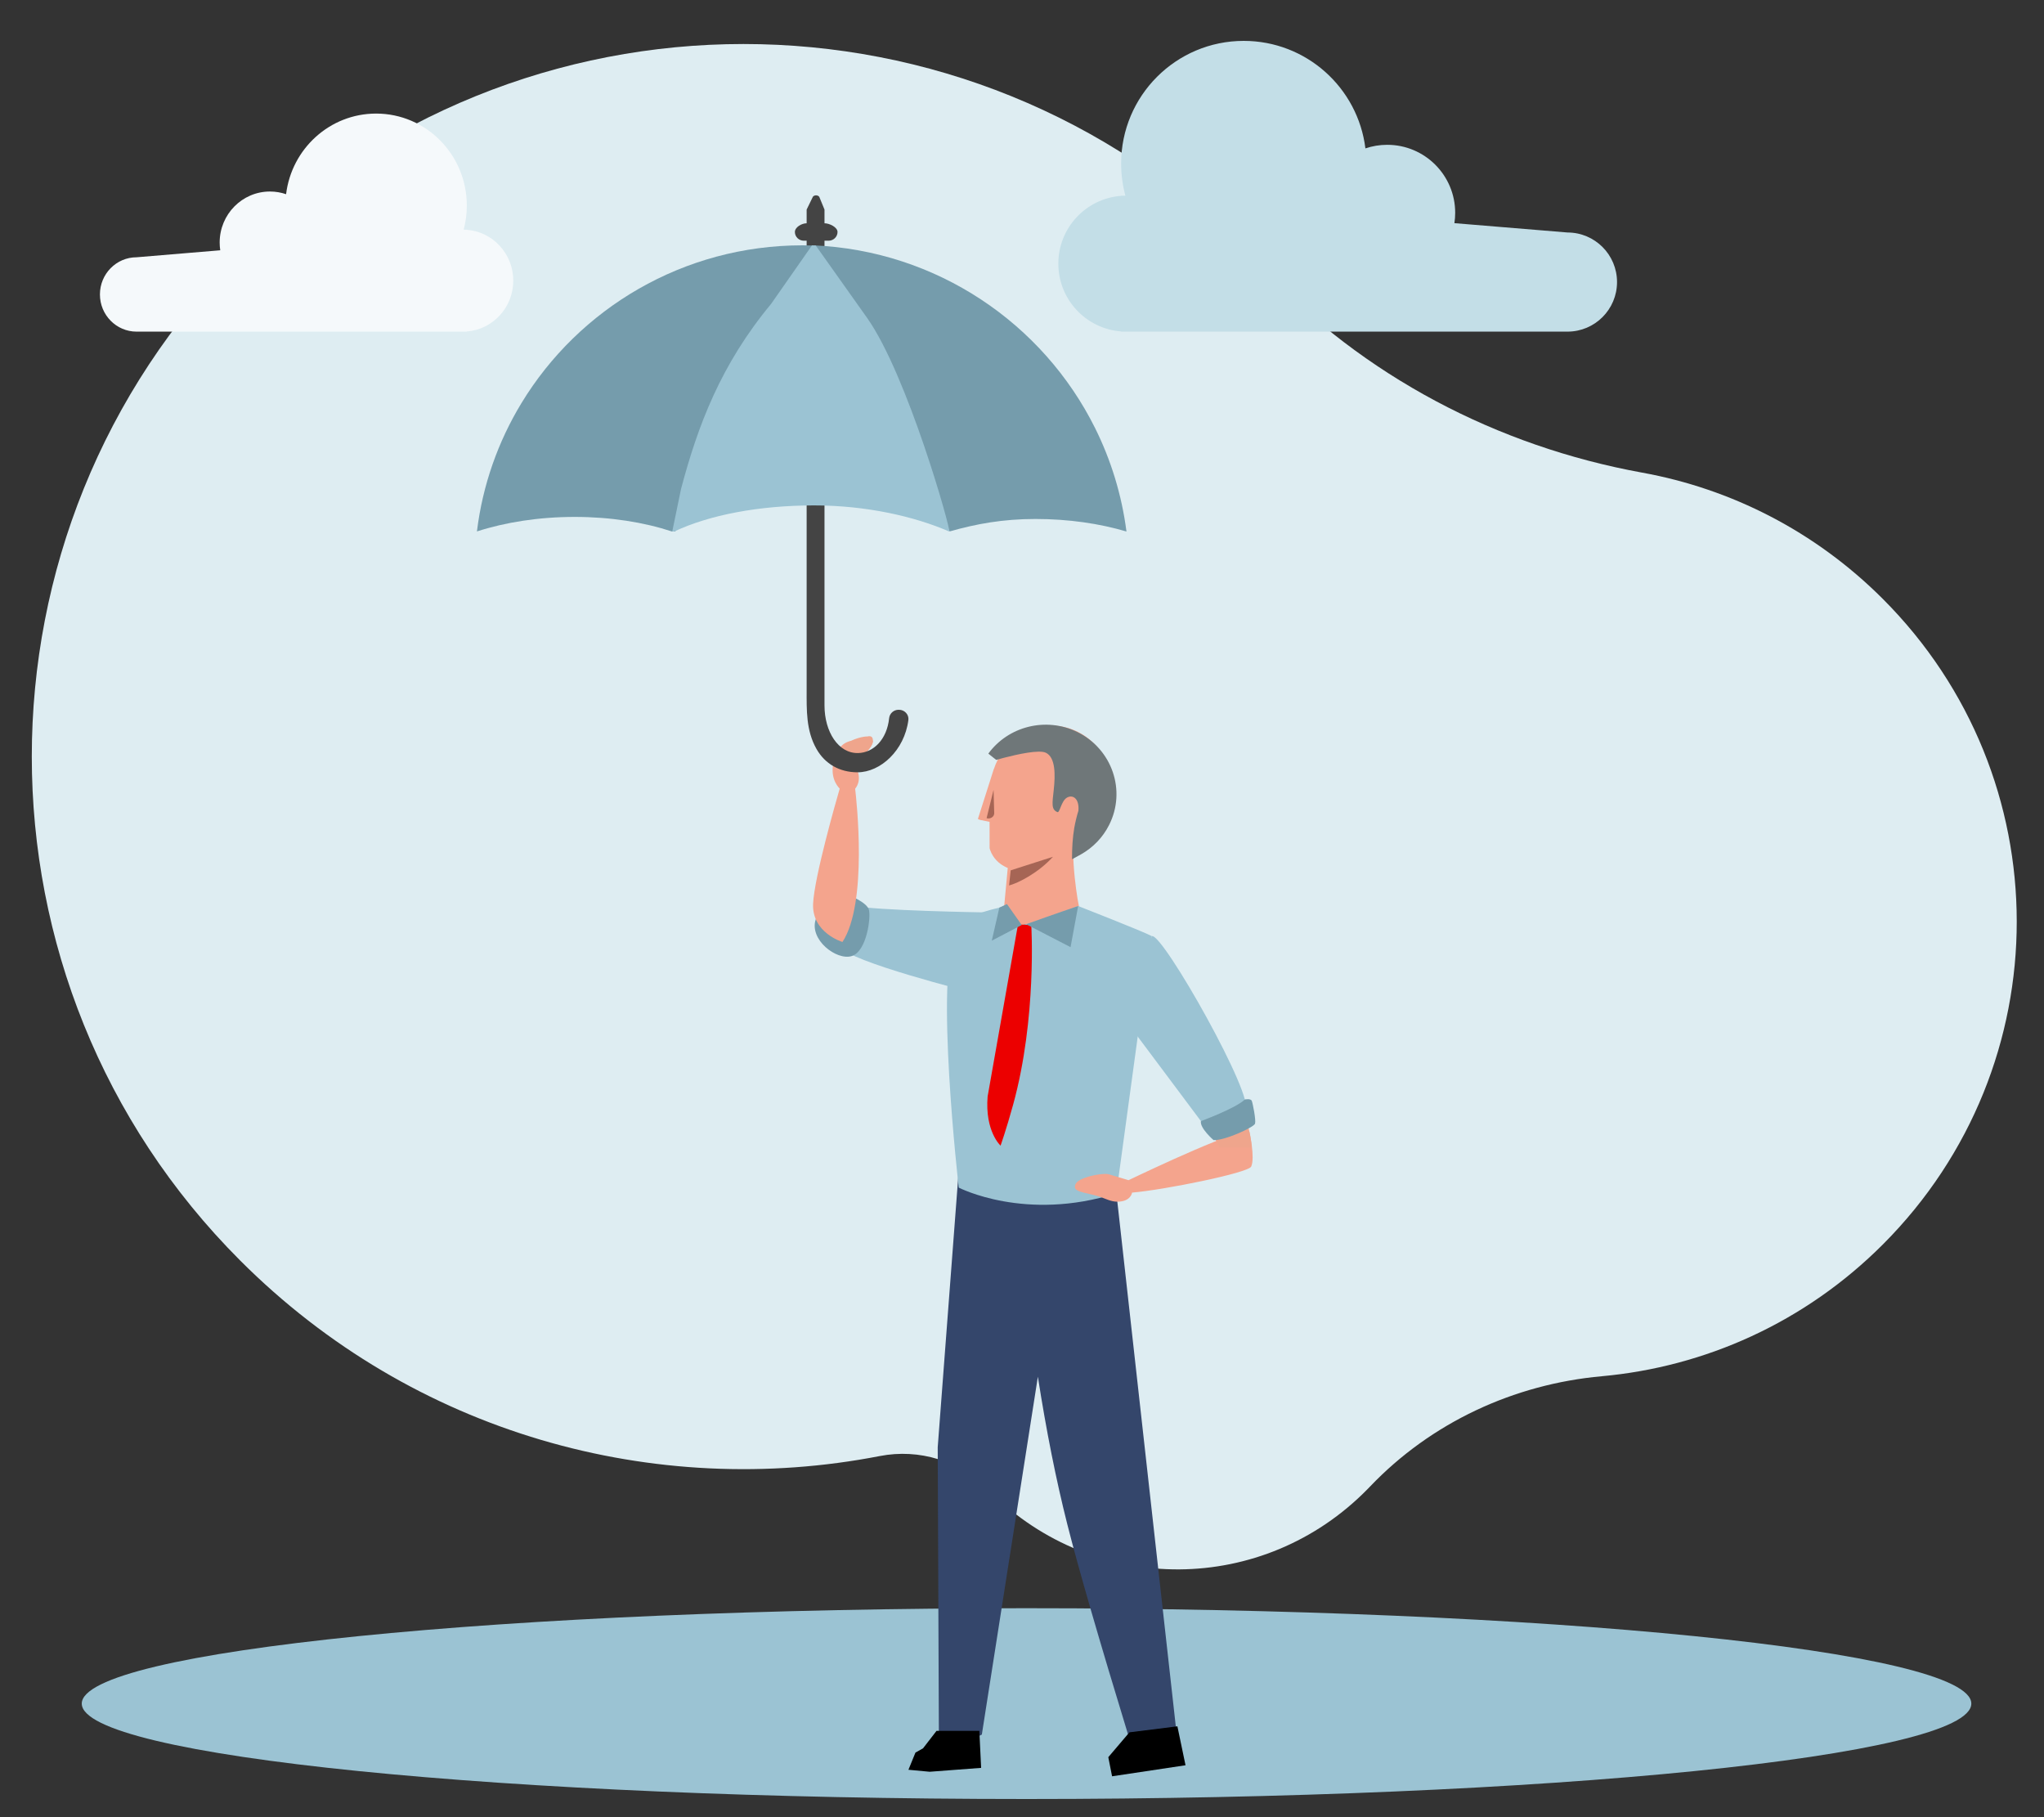 <?xml version="1.0" encoding="UTF-8"?>
<svg width="450px" height="400px" viewBox="0 0 450 400" version="1.1" xmlns="http://www.w3.org/2000/svg" xmlns:xlink="http://www.w3.org/1999/xlink">
    <rect x="0" y="0" width="450" height="400" fill="#333333" stroke="none"/>
    <!-- Generator: Sketch 58 (84663) - https://sketch.com -->
    <title>proteger-empresa</title>
    <desc>Created with Sketch.</desc>
    <g id="proteger-empresa" stroke="none" stroke-width="1" fill="none" fill-rule="evenodd">
        <path d="M173.116,296.028 C150.862,272.358 121.38,256.909 89.429,251.102 C70.035,247.578 51.479,238.315 36.484,223.313 C-2.79,184.019 -2.834,120.653 36.387,81.306 C53.689,63.949 75.75,54.25 98.372,52.206 C117.739,50.456 135.936,42 149.372,27.932 C149.545,27.75 149.72,27.571 149.894,27.392 C172.816,3.99 209.896,3.759 233.095,26.882 C233.228,27.014 233.36,27.148 233.491,27.281 C239.688,33.575 248.633,36.324 257.301,34.64 C306.716,25.037 359.86,39.386 398.133,77.691 C459.289,138.896 459.289,238.311 398.133,299.517 C336.929,360.771 237.7,360.771 176.497,299.516 C175.348,298.367 174.221,297.204 173.116,296.028 Z" id="Primary-color" fill="#DEEDF2" transform="translate(225.5, 177.573) scale(-1, -1) translate(-225.5, -177.573) "></path>
        <path d="M434,375.001 C434,386.598 340.875,396 226,396 C111.125,396 18,386.598 18,375.001 C18,363.402 111.125,354 226,354 C340.875,354 434,363.402 434,375.001" id="Fill-1" fill="#9BC3D3"></path>
        <g id="g.-illustration/Characters/Body-parts/Head/Male/Model-D-01" transform="translate(231, 182) scale(-1, 1) translate(-231, -182) translate(205, 156)">
            <g id="g.-illustration/Characters/Body-parts/Head/Male/Model-D-00">
                <path d="M20.753,31.162 C15.647,29.151 12.009,23.968 12.009,17.897 C12.009,10.083 18.038,3.738 25.465,3.738 C31.341,3.738 36.343,7.711 38.175,13.241 L38.197,13.246 L41.712,24.28 L41.389,24.412 L41.22,24.481 L39.143,24.907 L39.133,30.702 L39.032,31.054 C38.868,31.541 38.64,32.013 38.35,32.457 C38.012,32.976 37.593,33.45 37.118,33.859 C36.87,34.073 36.604,34.268 36.324,34.443 C36.175,34.537 36.027,34.623 35.874,34.705 C35.755,34.77 35.635,34.831 35.512,34.887 L35.137,35.061 L36.332,47.839 C36.332,47.839 30.198,49.226 27.358,48.669 L26.979,48.588 L26.971,48.587 C24.26,48.032 21.568,47.159 19.293,44.495 C19.293,44.495 19.3,44.466 19.311,44.408 L19.293,44.388 C19.293,44.388 19.506,43.42 19.772,41.84 C20.178,39.319 20.702,35.308 20.753,31.162 Z" id="Base-color" fill="#F4A48D"></path>
                <path d="M34.846,38.915 C32.787,38.357 28.442,36.164 25.179,32.596 L34.492,35.582 C34.492,35.582 34.67,37.285 34.846,38.915 Z M39.795,24.1 C38.955,24.352 38.093,23.781 38.116,22.988 L38.262,17.874 L39.795,24.1 Z" id="Shadows" fill="#A66555"></path>
            </g>
            <g id="g.-illustration/Characters/Body-parts/Hair/Male/Model-D-01" fill="#6F7779">
                <path d="M20.988,33.146 L18.883,31.988 C16.364,30.537 14.23,28.374 12.832,25.615 C9.003,18.056 12.142,8.881 19.841,5.122 C26.773,1.738 35.046,3.899 39.413,9.888 L37.683,11.267 C37.29,11.155 36.639,10.974 35.843,10.772 C32.98,10.031 28.233,8.982 26.747,9.695 C24.571,10.739 24.672,14.67 25.003,17.789 C25.326,20.839 25.618,22.164 24.211,22.763 C23.695,22.983 23.376,20.406 22.193,19.632 C20.943,18.814 19.347,19.647 19.58,22.448 C19.967,23.721 20.265,24.975 20.488,26.201 C20.862,28.392 20.999,30.782 20.988,33.146 Z" id="Hair-color"></path>
            </g>
        </g>
        <g id="Group-38" transform="translate(179, 162)">
            <path d="M37.7,38.835 C37.7,38.835 13.866,38.471 8.52,37.34 C8.52,37.34 4.148,43.115 5.931,46.381 C7.713,49.645 35.229,56.511 35.229,56.511 L37.7,38.835" id="Fill-427" fill="#9BC3D3"></path>
            <path d="M7.625,34.928 C7.625,34.928 11.835,36.556 12.295,38.245 C12.755,39.933 11.835,47.435 8.5,48.455 C5.166,49.475 -0.911,44.837 0.598,40.336 C2.109,35.835 7.625,34.928 7.625,34.928" id="Fill-428" fill="#759CAC"></path>
            <path d="M42.904,42.568 C42.904,42.568 43.812,47.777 44.376,48.74 C44.376,48.74 46.234,49.338 46.934,49.217 L50.322,42.853 L47.223,41.462 L45.939,41.612 L42.904,42.568" id="Fill-434" fill="#030616"></path>
            <path d="M13.178,1.113 C13.182,0.711 10.278,1.014 9.5,1 C7.357,0.961 5.588,1.931 4.638,5.25 C3.621,8.81 5.162,10.874 5.868,11.595 C5.108,14.21 0.285,31.001 0.01,36.915 C-0.293,43.338 6.475,45.347 6.475,45.347 C12.092,36.793 9.551,14.007 9.266,11.612 C9.83,10.948 10.918,9.077 8.993,5.94 C8.993,5.94 13.16,2.948 13.178,1.113 L13.178,1.113 Z" id="Fill-444" fill="#F4A48D"></path>
            <path d="M6.707,2.121 C8.791,0.397 11.54,0.091 11.753,0.122 C12.06,0.165 13.192,-0.396 13.178,1.113 C13.16,2.948 8.993,5.94 8.993,5.94 L6.707,2.121" id="Fill-446" fill="#EFA58C"></path>
            <path d="M50.955,74.606 C48.94,74.606 47.302,72.494 47.302,69.9 C47.302,67.306 48.94,65.194 50.955,65.194 C52.97,65.194 54.607,67.306 54.607,69.9 C54.607,72.494 52.97,74.606 50.955,74.606" id="Fill-8" fill="#2A7E90"></path>
            <path d="M50.955,64.936 C48.797,64.936 47.043,67.162 47.043,69.9 C47.043,72.638 48.797,74.864 50.955,74.864 C53.112,74.864 54.866,72.638 54.866,69.9 C54.866,67.162 53.112,64.936 50.955,64.936 Z M50.955,65.453 C52.827,65.453 54.348,67.445 54.348,69.9 C54.348,72.355 52.827,74.347 50.955,74.347 C49.08,74.347 47.561,72.355 47.561,69.9 C47.561,67.445 49.08,65.453 50.955,65.453 L50.955,65.453 Z" id="Fill-9" fill="#73C8DE"></path>
            <path d="M50.955,72.879 C49.678,72.879 48.64,71.543 48.64,69.9 C48.64,68.255 49.678,66.919 50.955,66.919 C52.231,66.919 53.269,68.255 53.269,69.9 C53.269,71.543 52.231,72.879 50.955,72.879" id="Fill-10" fill="#2A7E90"></path>
            <path d="M50.955,66.755 C49.588,66.755 48.476,68.167 48.476,69.9 C48.476,71.633 49.588,73.043 50.955,73.043 C52.321,73.043 53.433,71.633 53.433,69.9 C53.433,68.167 52.321,66.755 50.955,66.755 Z M50.955,67.084 C52.141,67.084 53.104,68.344 53.104,69.9 C53.104,71.455 52.141,72.716 50.955,72.716 C49.768,72.716 48.805,71.455 48.805,69.9 C48.805,68.344 49.768,67.084 50.955,67.084 L50.955,67.084 Z" id="Fill-11" fill="#73C8DE"></path>
            <path d="M47.561,102.912 C47.416,102.912 47.302,102.796 47.302,102.653 L47.302,79.335 C47.302,79.193 47.416,79.077 47.561,79.077 L54.348,79.077 C54.493,79.077 54.607,79.193 54.607,79.335 L54.607,102.653 C54.607,102.796 54.493,102.912 54.348,102.912 L47.561,102.912" id="Fill-12" fill="#2A7E90"></path>
            <path d="M54.348,78.818 L47.561,78.818 C47.274,78.818 47.043,79.049 47.043,79.335 L47.043,102.653 C47.043,102.938 47.274,103.171 47.561,103.171 L54.348,103.171 C54.635,103.171 54.866,102.938 54.866,102.653 L54.866,79.335 C54.866,79.049 54.635,78.818 54.348,78.818 Z M47.561,102.653 L54.348,102.653 L54.348,79.335 L47.561,79.335 L47.561,102.653 Z" id="Fill-13" fill="#73C8DE"></path>
            <path d="M53.104,83.831 C53.104,85.387 52.141,86.647 50.955,86.647 C49.768,86.647 48.805,85.387 48.805,83.831 C48.805,82.276 49.768,81.014 50.955,81.014 C52.141,81.014 53.104,82.276 53.104,83.831" id="Fill-14" fill="#2A7E90"></path>
            <path d="M53.104,83.831 C53.104,85.387 52.141,86.647 50.955,86.647 C49.768,86.647 48.805,85.387 48.805,83.831 C48.805,82.276 49.768,81.014 50.955,81.014 C52.141,81.014 53.104,82.276 53.104,83.831 Z" id="Stroke-15" stroke="#73C8DE" stroke-width="0.5" stroke-linejoin="round"></path>
            <path d="M52.183,83.831 C52.183,84.719 51.633,85.439 50.955,85.439 C50.274,85.439 49.726,84.719 49.726,83.831 C49.726,82.942 50.274,82.222 50.955,82.222 C51.633,82.222 52.183,82.942 52.183,83.831" id="Fill-16" fill="#2A7E90"></path>
            <path d="M52.183,83.831 C52.183,84.719 51.633,85.439 50.955,85.439 C50.274,85.439 49.726,84.719 49.726,83.831 C49.726,82.942 50.274,82.222 50.955,82.222 C51.633,82.222 52.183,82.942 52.183,83.831 Z" id="Stroke-17" stroke="#73C8DE" stroke-width="0.5" stroke-linejoin="round"></path>
            <path d="M48.805,100.836 C48.661,100.836 48.544,100.72 48.544,100.577 L48.544,89.758 C48.544,89.615 48.661,89.499 48.805,89.499 L53.104,89.499 C53.249,89.499 53.363,89.615 53.363,89.758 L53.363,100.577 C53.363,100.72 53.249,100.836 53.104,100.836 L48.805,100.836" id="Fill-18" fill="#2A7E90"></path>
            <path d="M53.104,89.24 L48.805,89.24 C48.518,89.24 48.285,89.473 48.285,89.758 L48.285,100.577 C48.285,100.864 48.518,101.095 48.805,101.095 L53.104,101.095 C53.391,101.095 53.624,100.864 53.624,100.577 L53.624,89.758 C53.624,89.473 53.391,89.24 53.104,89.24 Z M48.805,100.577 L53.104,100.577 L53.104,89.758 L48.805,89.758 L48.805,100.577 Z" id="Fill-19" fill="#73C8DE"></path>
            <path d="M56.751,94.712 L57.65,88.961 L32.53,89.595 L27.443,156.594 L27.701,220.392 C27.701,220.392 30.117,223.553 37.158,219.816 L49.495,141.041 C51.346,152.934 53.504,163.757 55.969,173.509 C58.435,183.262 63.004,199.052 69.676,220.879 C75.75,222.574 80.045,219.672 80.045,219.672 L66.254,95.916 L56.751,94.712 Z" id="Fill-429" fill="#34466B"></path>
            <path d="M42.77,37.344 C43.986,39.425 45.014,41.413 45.939,41.612 C46.725,41.784 58.364,37.435 58.364,37.435 C58.364,37.435 72.697,43.035 74.585,44.065 L73.056,54.587 L66.776,100.662 C46.758,107.034 32.072,99.418 32.072,99.418 C32.072,99.418 26.673,52.038 31.464,43.989 C34.218,39.36 36.301,39.121 39.173,38.25 L42.77,37.344 Z" id="Fill-432" fill="#9BC3D3"></path>
            <path d="M45.12,41.49 L48.044,41.639 C48.044,41.639 49.305,62.015 44.062,81.107 C42.521,86.713 41.279,90.179 41.279,90.179 C41.279,90.179 37.808,87.044 38.431,79.368" id="Fill-433" fill="#EC0000"></path>
            <path d="M69.459,97.783 C69.459,97.781 65.813,96.702 65.104,96.485 C64.398,96.267 62.09,96.536 60.372,97.083 C57.977,97.843 57.654,98.573 57.65,99.312 C57.646,100.455 60.675,100.613 63.071,101.41 C64.408,101.855 65.552,102.517 66.989,102.517 C69.987,102.517 70.232,100.517 70.232,100.517 C77.183,99.943 95.814,96.187 96.458,94.788 C97.351,92.849 96.069,87.124 96.069,87.124 C94.218,86.055 74.313,95.46 69.459,97.783 Z" id="Fill-443" fill="#F4A48D"></path>
            <polygon id="Fill-435" fill="#759CAC" points="39.348 45.058 41.016 37.786 42.684 37 45.939 41.612"></polygon>
            <path d="M56.687,46.489 L58.364,37.435 C58.364,37.435 52.807,39.31 46.924,41.44 L56.687,46.489 Z" id="Fill-436" fill="#759CAC"></path>
            <path d="M96.573,90.564 C96.346,87.499 95.302,83.05 92.707,76.828 L85.371,81.542 C85.371,81.542 87.168,86.416 89.496,90.564 L96.573,90.564" id="Fill-426" fill="#EFA58C"></path>
            <path d="M68.785,62.577 L85.807,85.335 C85.807,85.335 92.581,84.613 95.111,82.314 C97.642,80.015 76.94,43.252 74.585,44.065" id="Fill-441" fill="#9BC3D3"></path>
            <path d="M85.391,84.781 C85.391,84.781 92.992,82.003 95.063,80.019 C95.063,80.019 96.358,79.753 96.589,80.326 C96.817,80.902 97.536,84.529 97.307,85.335 C97.076,86.139 90.521,89.128 88.163,88.953 C88.163,88.953 85.094,86.298 85.391,84.781" id="Fill-442" fill="#759CAC"></path>
        </g>
        <polygon id="Fill-74" fill="#000000" points="206.182 381 215.609 381 216 389.145 204.677 390 200 389.562 201.54 385.786 203.214 384.841"></polygon>
        <polygon id="Fill-78" fill="#000000" points="248.653 381.32 244 386.791 244.83 391 261 388.571 259.211 380"></polygon>
        <path d="M288.397,32.664 C290.039,19.326 301.406,9 315.184,9 C330.09,9 342.174,21.087 342.174,35.998 C342.174,38.445 341.849,40.815 341.239,43.068 C341.468,43.071 341.696,43.079 341.921,43.093 L342.176,43.072 L342.176,43.109 C349.906,43.69 356,50.15 356,58.032 C356,65.915 349.906,72.374 342.176,72.955 L342.176,73 L243.907,73 L243.907,72.998 L243.907,72.998 C237.883,72.998 233,68.113 233,62.087 C233,56.061 237.883,51.176 243.907,51.176 L243.907,51.176 L243.907,51.176 L268.804,49.122 C268.69,48.379 268.631,47.617 268.631,46.841 C268.631,38.576 275.329,31.876 283.592,31.876 C285.272,31.876 286.888,32.153 288.397,32.664 Z" id="Primary-color-Copy-2" fill="#C3DEE7" transform="translate(294.5, 41) scale(-1, 1) translate(-294.5, -41) "></path>
        <path d="M62.984,42.748 C64.199,32.745 72.61,25 82.803,25 C93.831,25 102.771,34.065 102.771,45.249 C102.771,47.083 102.531,48.861 102.079,50.551 C102.249,50.553 102.417,50.559 102.584,50.569 L102.772,50.554 L102.772,50.582 C108.492,51.018 113,55.862 113,61.774 C113,67.686 108.492,72.531 102.772,72.967 L102.772,73 L30.07,73 L30.07,72.999 L30.069,72.999 C25.613,72.999 22,69.335 22,64.815 C22,60.296 25.613,56.632 30.069,56.632 L30.07,56.632 L30.07,56.632 L48.489,55.092 C48.405,54.534 48.361,53.963 48.361,53.381 C48.361,47.182 53.317,42.157 59.43,42.157 C60.673,42.157 61.869,42.365 62.984,42.748 Z" id="Primary-color" fill="#F5F9FB"></path>
        <g id="Group" transform="translate(176.5, 106.5) scale(-1, 1) translate(-176.5, -106.5) translate(105, 43)">
            <path d="M70.412,6.148 C70.412,5.142 70.412,4.136 70.412,3.129 L69.027,0.285 C68.683,-0.107 67.958,-0.092 67.64,0.314 L66.481,3.129 L66.481,6.148 C65.39,6.148 63.613,7.007 63.613,8.067 C63.613,9.126 64.498,9.985 65.589,9.985 L66.481,9.985 L66.481,112.293 C66.481,118.066 63.442,122.867 59.078,122.763 C55.695,122.684 52.745,119.796 52.248,115.082 C52.137,114.038 51.25,113.235 50.168,113.235 L50.09,113.235 C48.84,113.235 47.861,114.296 48.016,115.5 C48.88,122.204 54.177,127 59.207,127 C63.137,127 66.36,125.171 68.237,121.874 C70.561,117.792 70.412,113.305 70.412,108.826 C70.412,104.584 70.412,100.341 70.412,96.098 C70.412,90.174 70.412,84.25 70.412,78.327 C70.412,71.572 70.412,64.818 70.412,58.064 C70.412,51.329 70.412,44.595 70.412,37.861 C70.412,31.997 70.412,26.133 70.412,20.27 C70.412,16.842 70.412,13.413 70.412,9.985 L71.024,9.985 C72.115,9.985 73,9.126 73,8.067 C73,7.007 71.503,6.148 70.412,6.148" id="Fill-31" fill="#444444"></path>
            <polyline id="Fill-32" fill="#BDBDBD" points="67.021 59 66.979 58.956 66.979 52 67.021 52 67.021 59"></polyline>
            <path d="M70,63 L66,58.895 L66,52 L70,52 C70,53.853 70,55.707 70,57.56 C70,59.374 70,61.187 70,63" id="Fill-33" fill="#424243"></path>
            <path d="M40.552,69.482 C41.796,61.863 45.112,56.112 48,49 C50.894,41.874 53.364,33.388 57.799,27.037 L69,11 C41.73,12.149 18.349,28.229 6.907,51.234 C3.415,58.254 1.04,65.919 0,74 C5.9,72.245 12.734,71.238 20.047,71.238 C27.198,71.238 33.114,72.316 39,74 L40.552,69.482 Z" id="Fill-34" fill="#759CAC"></path>
            <path d="M97.411,64.631 L99.317,74 L100.03,74 C106.225,71.965 113.566,70.783 121.47,70.783 C129.346,70.783 136.732,71.958 143,73.979 C141.75,63.75 138.33,54.186 133.213,45.753 C120.576,24.929 97.583,11 71.313,11 C70.538,11 69.768,11.017 69,11.04 L77.885,23.938 C88.777,37.24 93.778,50.714 97.411,64.631" id="Fill-35" fill="#759CAC"></path>
            <path d="M39.019,74 C46.63,70.688 57.254,68.251 68.774,68.251 C80.904,68.251 91.851,70.357 99.568,74 L100,74 L98.065,64.625 C94.377,50.699 89.3,37.216 78.245,23.906 L69.226,11 C68.956,11.008 68.687,11.019 68.418,11.03 L57.128,26.938 C48.195,39.525 38.511,74 39.019,74 Z" id="Fill-36" fill="#9BC3D3"></path>
            <path d="M38.917,73.925 L38.892,74.075 C38.963,74.043 39.036,74.012 39.108,73.98 C39.044,73.962 38.981,73.943 38.917,73.925" id="Fill-37" fill="#FFFFFF"></path>
        </g>
    </g>
</svg>